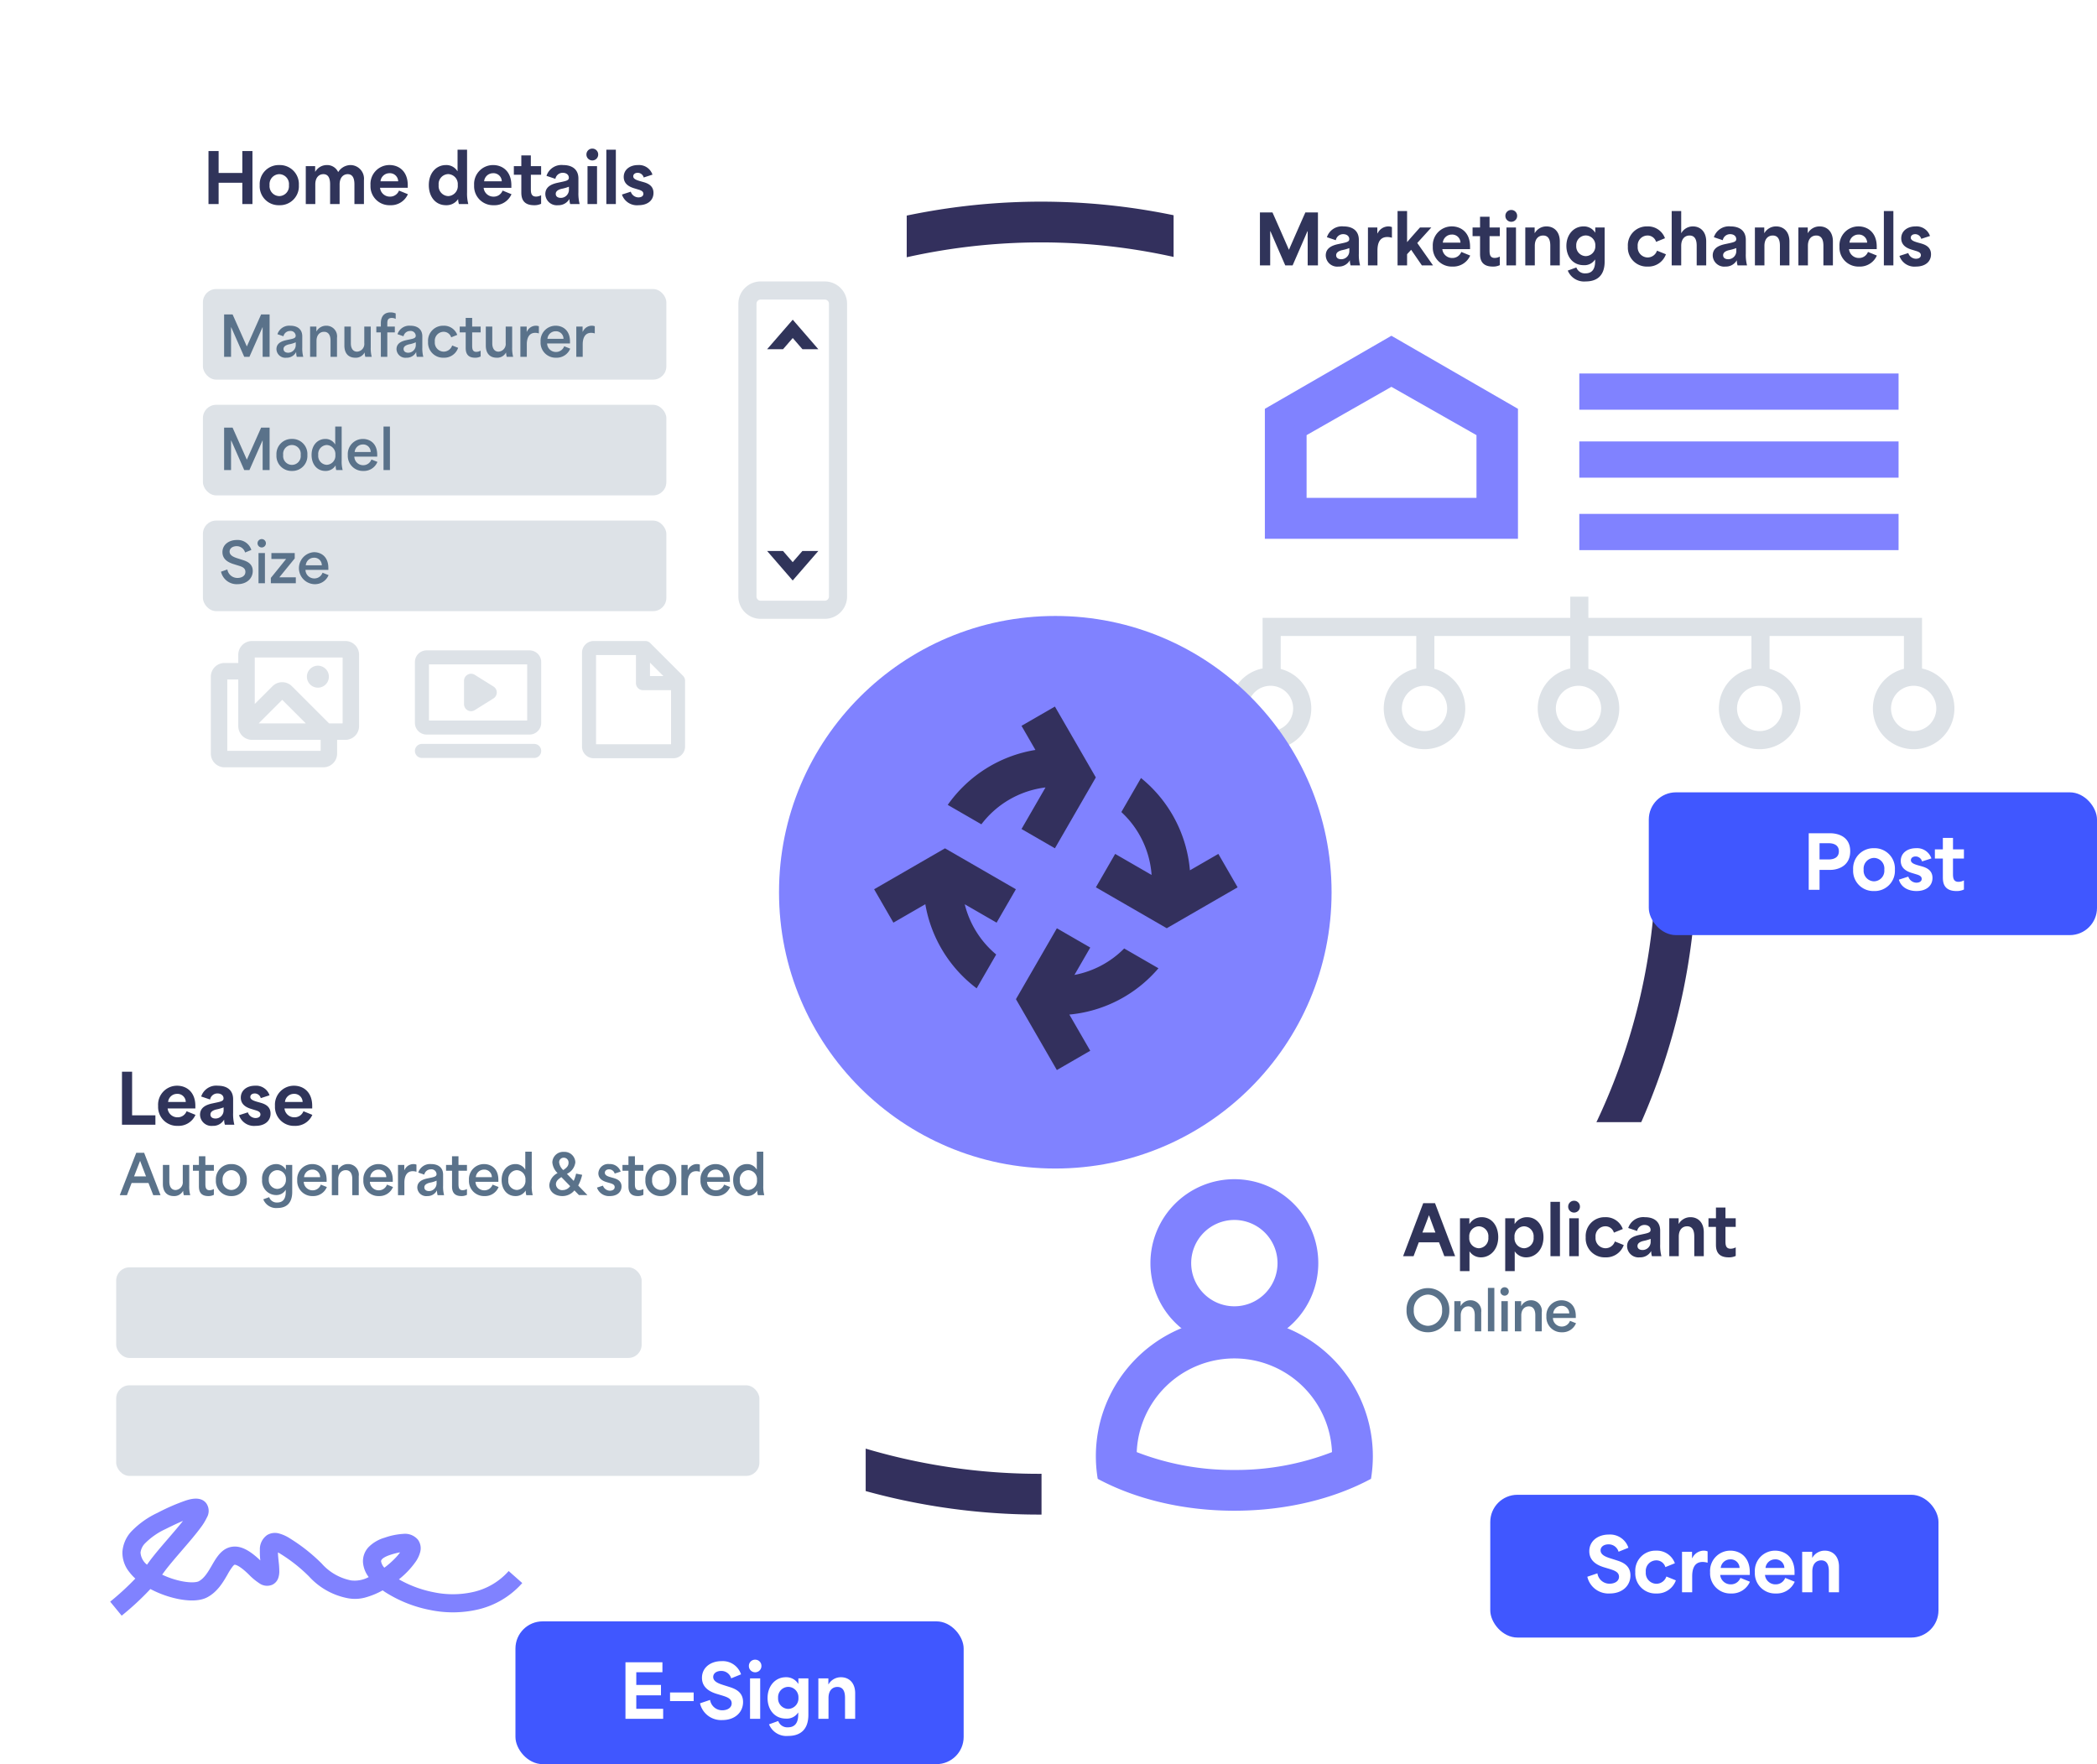 <svg xmlns="http://www.w3.org/2000/svg" xmlns:xlink="http://www.w3.org/1999/xlink" width="463" height="389.504" viewBox="0 0 463 389.504">
  <defs>
    <clipPath id="clip-path">
      <path id="Path_30" data-name="Path 30" d="M0-38H76.711V1.932H0Z" transform="translate(0 38)" fill="none"/>
    </clipPath>
    <clipPath id="clip-path-2">
      <path id="Path_29" data-name="Path 29" d="M0,2.982H77.761V-38H0Z" transform="translate(0 38)" fill="none"/>
    </clipPath>
    <filter id="Path_544" x="250.117" y="14.373" width="203.043" height="187.392" filterUnits="userSpaceOnUse">
      <feOffset dy="3" input="SourceAlpha"/>
      <feGaussianBlur stdDeviation="3" result="blur"/>
      <feFlood flood-opacity="0.161"/>
      <feComposite operator="in" in2="blur"/>
      <feComposite in="SourceGraphic"/>
    </filter>
    <filter id="Path_1298" x="220.961" y="238.762" width="196.762" height="119.033" filterUnits="userSpaceOnUse">
      <feOffset dy="3" input="SourceAlpha"/>
      <feGaussianBlur stdDeviation="3" result="blur-2"/>
      <feFlood flood-opacity="0.161"/>
      <feComposite operator="in" in2="blur-2"/>
      <feComposite in="SourceGraphic"/>
    </filter>
    <filter id="Path_1284" x="21.805" y="0" width="187.394" height="201.466" filterUnits="userSpaceOnUse">
      <feOffset dy="3" input="SourceAlpha"/>
      <feGaussianBlur stdDeviation="3" result="blur-3"/>
      <feFlood flood-opacity="0.161"/>
      <feComposite operator="in" in2="blur-3"/>
      <feComposite in="SourceGraphic"/>
    </filter>
    <filter id="Path_543" x="0" y="205.306" width="200.135" height="180.526" filterUnits="userSpaceOnUse">
      <feOffset dy="3" input="SourceAlpha"/>
      <feGaussianBlur stdDeviation="3" result="blur-4"/>
      <feFlood flood-opacity="0.161"/>
      <feComposite operator="in" in2="blur-4"/>
      <feComposite in="SourceGraphic"/>
    </filter>
  </defs>
  <g id="Group_518" data-name="Group 518" transform="translate(-905.87 -7313.388)">
    <g id="Marketing_leasing_UI" data-name="Marketing &amp; leasing UI">
      <path id="Path_324" data-name="Path 324" d="M233.427,321.352a144.056,144.056,0,0,1-59.814-13.012l3.728-8.192c68.223,31.048,148.99.8,180.041-67.435s.8-148.99-67.435-180.041-148.99-.8-180.041,67.435l-8.192-3.728c33.107-72.748,119.221-105,191.961-71.9s105,119.221,71.9,191.961A145.168,145.168,0,0,1,233.427,321.352Z" transform="translate(901.895 7326.442)" fill="#33305d"/>
      <g id="Group_183" data-name="Group 183" transform="translate(1148.441 7325.157)">
        <g transform="matrix(1, 0, 0, 1, -242.57, -11.77)" filter="url(#Path_544)">
          <path id="Path_544-2" data-name="Path 544" d="M5.631,0h173.78c3.11,0,5.631,2.9,5.631,6.481V162.911c0,3.579-2.521,6.481-5.631,6.481H5.631c-3.11,0-5.631-2.9-5.631-6.481V6.481C0,2.9,2.521,0,5.631,0Z" transform="translate(259.12 20.37)" fill="#fff"/>
        </g>
        <path id="Path_2575" data-name="Path 2575" d="M1.23,0H3.495V-7.53h.06C4.635-5.025,5.73-2.5,6.825,0h1.62c1.095-2.5,2.19-5.025,3.27-7.53h.06V0H14.04V-11.7H11.265Q9.443-7.605,7.65-3.48H7.62Q5.82-7.6,4-11.7H1.23ZM18.57.255A2.761,2.761,0,0,0,21.06-1.1h.03A3.343,3.343,0,0,0,21.255,0H23.34a9.374,9.374,0,0,1-.27-2.61V-5.64c0-1.95-1.305-2.97-3.375-2.97A3.481,3.481,0,0,0,16.02-6.225l1.965.66A1.632,1.632,0,0,1,19.62-6.9c.81,0,1.335.465,1.335,1.08,0,.66-.6.72-2.49,1.125-1.455.315-2.7.945-2.7,2.5A2.526,2.526,0,0,0,18.57.255ZM18.06-2.25c0-.63.615-.945,1.275-1.11a10.18,10.18,0,0,0,1.635-.465v.675a1.786,1.786,0,0,1-1.785,1.785C18.54-1.365,18.06-1.65,18.06-2.25ZM25.08,0h2.1V-3.24c0-1.215.225-3.03,2.175-3.03a3.418,3.418,0,0,1,1.02.165V-8.46a2.073,2.073,0,0,0-.81-.15A2.651,2.651,0,0,0,27.21-7.08h-.06V-8.37H25.08Zm6.54,0h2.1V-2.475c.3-.33.6-.645.9-.975L36.99,0h2.46c-1.155-1.65-2.325-3.3-3.48-4.95l3.1-3.42h-2.5c-.945,1.05-1.875,2.1-2.82,3.2h-.03V-12h-2.1ZM43.74.255a4.072,4.072,0,0,0,3.915-2.43l-1.965-.8a2.086,2.086,0,0,1-1.965,1.335,2.166,2.166,0,0,1-2.22-1.95h6.12v-.57c0-3.075-1.95-4.455-4.035-4.455A4.186,4.186,0,0,0,39.4-4.14,4.182,4.182,0,0,0,43.74.255Zm-2.13-5.28A1.98,1.98,0,0,1,43.575-6.81,1.825,1.825,0,0,1,45.51-5.025ZM52.635.255a3.372,3.372,0,0,0,1.56-.315V-1.95a2.374,2.374,0,0,1-1.125.3c-1.14,0-1.14-.975-1.14-1.77V-6.465h2.265V-8.37H51.93v-2.37h-2.1v2.37H48.18v1.905h1.65v3.8C49.83-1.8,49.83.255,52.635.255ZM55.665,0h2.1V-8.37h-2.1Zm-.24-10.965A1.294,1.294,0,0,0,56.73-9.63a1.291,1.291,0,0,0,1.29-1.335,1.277,1.277,0,0,0-1.29-1.275A1.281,1.281,0,0,0,55.425-10.965ZM59.82,0h2.1V-4.32c0-1.59.855-2.28,1.845-2.28,1.29,0,1.575,1.14,1.575,2.25V0h2.1V-5.28c0-2.28-1.38-3.33-2.925-3.33a2.959,2.959,0,0,0-2.6,1.47h-.03V-8.37H59.82ZM73.17,3.54c2.16,0,4.17-.99,4.17-4.38V-8.37H75.27v1.125h-.03A2.906,2.906,0,0,0,72.66-8.61c-2.13,0-3.765,1.785-3.765,4.3,0,2.28,1.335,4.26,3.84,4.26A2.762,2.762,0,0,0,75.21-1.29h.03V-.9c0,1.8-.75,2.655-2.13,2.655A1.978,1.978,0,0,1,71.1.45l-1.9.69A3.89,3.89,0,0,0,73.17,3.54Zm-2.1-7.89a2.137,2.137,0,0,1,2.1-2.265A2.141,2.141,0,0,1,75.285-4.35a2.166,2.166,0,0,1-2.115,2.3A2.155,2.155,0,0,1,71.07-4.35ZM86.82.255A4.1,4.1,0,0,0,90.87-2.46L88.9-3.255a2.181,2.181,0,0,1-2.07,1.5,2.231,2.231,0,0,1-2.19-2.43,2.192,2.192,0,0,1,2.1-2.415A1.942,1.942,0,0,1,88.695-5.2L90.66-6a3.969,3.969,0,0,0-3.915-2.61A4.164,4.164,0,0,0,82.47-4.17,4.177,4.177,0,0,0,86.82.255ZM92.145,0h2.1V-4.32c0-1.59.855-2.28,1.845-2.28,1.29,0,1.575,1.14,1.575,2.25V0h2.1V-5.28c0-2.28-1.395-3.33-2.925-3.33a2.912,2.912,0,0,0-2.565,1.47h-.03V-12h-2.1ZM104.01.255A2.761,2.761,0,0,0,106.5-1.1h.03a3.342,3.342,0,0,0,.165,1.1h2.085a9.374,9.374,0,0,1-.27-2.61V-5.64c0-1.95-1.305-2.97-3.375-2.97a3.481,3.481,0,0,0-3.675,2.385l1.965.66A1.632,1.632,0,0,1,105.06-6.9c.81,0,1.335.465,1.335,1.08,0,.66-.6.72-2.49,1.125-1.455.315-2.7.945-2.7,2.5A2.526,2.526,0,0,0,104.01.255ZM103.5-2.25c0-.63.615-.945,1.275-1.11a10.18,10.18,0,0,0,1.635-.465v.675a1.786,1.786,0,0,1-1.785,1.785C103.98-1.365,103.5-1.65,103.5-2.25ZM110.52,0h2.1V-4.32c0-1.59.855-2.28,1.845-2.28,1.29,0,1.575,1.14,1.575,2.25V0h2.1V-5.28c0-2.28-1.38-3.33-2.925-3.33a2.959,2.959,0,0,0-2.6,1.47h-.03V-8.37h-2.07Zm9.6,0h2.1V-4.32c0-1.59.855-2.28,1.845-2.28,1.29,0,1.575,1.14,1.575,2.25V0h2.1V-5.28c0-2.28-1.38-3.33-2.925-3.33a2.959,2.959,0,0,0-2.6,1.47h-.03V-8.37h-2.07Zm13.41.255a4.072,4.072,0,0,0,3.915-2.43l-1.965-.8a2.086,2.086,0,0,1-1.965,1.335,2.166,2.166,0,0,1-2.22-1.95h6.12v-.57c0-3.075-1.95-4.455-4.035-4.455a4.186,4.186,0,0,0-4.185,4.47A4.182,4.182,0,0,0,133.53.255Zm-2.13-5.28a1.98,1.98,0,0,1,1.965-1.785A1.825,1.825,0,0,1,135.3-5.025ZM138.99,0h2.1V-12h-2.1Zm7.1.255C148.11.255,149.4-.81,149.4-2.46c0-1.77-1.545-2.2-2.355-2.43l-.645-.18c-.66-.2-1.47-.45-1.47-1.05,0-.465.4-.78.99-.78a1.378,1.378,0,0,1,1.32,1.035l1.935-.63a3.125,3.125,0,0,0-3.2-2.115c-1.8,0-3.15,1.02-3.15,2.625,0,1.545,1.23,2.175,2.265,2.49l.885.27c.555.165,1.185.36,1.185.96s-.6.795-1.1.795a1.812,1.812,0,0,1-1.68-1.26l-1.95.63A3.486,3.486,0,0,0,146.085.255Z" transform="translate(34.38 46.831)" fill="#30345a"/>
        <circle id="Ellipse_64" data-name="Ellipse 64" cx="9" cy="9" r="9" transform="translate(28.948 135.646)" fill="#fff"/>
        <path id="Ellipse_64_-_Outline" data-name="Ellipse 64 - Outline" d="M9,4a5,5,0,1,0,5,5A5.006,5.006,0,0,0,9,4M9,0A9,9,0,1,1,0,9,9,9,0,0,1,9,0Z" transform="translate(28.948 135.646)" fill="#dde2e7"/>
        <circle id="Ellipse_65" data-name="Ellipse 65" cx="9" cy="9" r="9" transform="translate(62.948 135.646)" fill="#fff"/>
        <path id="Ellipse_65_-_Outline" data-name="Ellipse 65 - Outline" d="M9,4a5,5,0,1,0,5,5A5.006,5.006,0,0,0,9,4M9,0A9,9,0,1,1,0,9,9,9,0,0,1,9,0Z" transform="translate(62.948 135.646)" fill="#dde2e7"/>
        <circle id="Ellipse_66" data-name="Ellipse 66" cx="9" cy="9" r="9" transform="translate(96.948 135.646)" fill="#fff"/>
        <path id="Ellipse_66_-_Outline" data-name="Ellipse 66 - Outline" d="M9,4a5,5,0,1,0,5,5A5.006,5.006,0,0,0,9,4M9,0A9,9,0,1,1,0,9,9,9,0,0,1,9,0Z" transform="translate(96.948 135.646)" fill="#dde2e7"/>
        <circle id="Ellipse_67" data-name="Ellipse 67" cx="9" cy="9" r="9" transform="translate(136.948 135.646)" fill="#fff"/>
        <path id="Ellipse_67_-_Outline" data-name="Ellipse 67 - Outline" d="M9,4a5,5,0,1,0,5,5A5.006,5.006,0,0,0,9,4M9,0A9,9,0,1,1,0,9,9,9,0,0,1,9,0Z" transform="translate(136.948 135.646)" fill="#dde2e7"/>
        <circle id="Ellipse_68" data-name="Ellipse 68" cx="9" cy="9" r="9" transform="translate(170.948 135.646)" fill="#fff"/>
        <path id="Ellipse_68_-_Outline" data-name="Ellipse 68 - Outline" d="M9,4a5,5,0,1,0,5,5A5.006,5.006,0,0,0,9,4M9,0A9,9,0,1,1,0,9,9,9,0,0,1,9,0Z" transform="translate(170.948 135.646)" fill="#dde2e7"/>
        <path id="Path_1290" data-name="Path 1290" d="M-628.148,8672.688h-4V8664h-137.6v8.688h-4V8660h145.6Z" transform="translate(809.948 -8535.354)" fill="#dde2e7"/>
        <path id="Path_1291" data-name="Path 1291" d="M64.128,152.373h-4V134.7h4Z" transform="translate(44 -14.728)" fill="#dde2e7"/>
        <path id="Path_1292" data-name="Path 1292" d="M64.128,145.7h-4v-11h4Z" transform="translate(10 -8.05)" fill="#dde2e7"/>
        <path id="Path_1293" data-name="Path 1293" d="M62.128,145.7v-11" transform="translate(84 -8.05)" fill="none" stroke="#dde2e7" stroke-width="4"/>
        <g id="Layer_1" data-name="Layer 1" transform="translate(-73.569 -10.896)">
          <path id="Path_42" data-name="Path 42" d="M26.441,0,0,15.266V41.6H52.886V15.266Zm0,7.817L46.725,19.339V35.557H6.216V19.339Z" transform="translate(111.767 74.992)" fill="#8082ff" stroke="#8082ff" stroke-width="3"/>
        </g>
        <path id="Path_1294" data-name="Path 1294" d="M-629.133,8631.367h-70.49v-8h70.49Z" transform="translate(805.75 -8552.672)" fill="#8082ff"/>
        <path id="Path_1295" data-name="Path 1295" d="M-629.133,8631.367h-70.49v-8h70.49Z" transform="translate(805.75 -8537.672)" fill="#8082ff"/>
        <path id="Path_1296" data-name="Path 1296" d="M-629.133,8631.367h-70.49v-8h70.49Z" transform="translate(805.75 -8521.673)" fill="#8082ff"/>
        <rect id="Rectangle_1604" data-name="Rectangle 1604" width="98.96" height="31.523" rx="6" transform="translate(121.468 163.171)" fill="#4057ff"/>
        <path id="Path_2576" data-name="Path 2576" d="M1.312,0H3.7V-4.4h2.5c.9,0,4.272-.432,4.272-4.112,0-3.616-3.328-3.968-4.336-3.968H1.312ZM3.7-6.7v-3.584H5.728c.88,0,2.24.272,2.24,1.776C7.968-6.96,6.592-6.7,5.7-6.7ZM15.728.272a4.457,4.457,0,0,0,4.608-4.72,4.479,4.479,0,0,0-4.608-4.736A4.479,4.479,0,0,0,11.12-4.448,4.457,4.457,0,0,0,15.728.272ZM13.44-4.448A2.352,2.352,0,0,1,15.728-7.04,2.332,2.332,0,0,1,18-4.448a2.335,2.335,0,0,1-2.272,2.576A2.347,2.347,0,0,1,13.44-4.448ZM25.1.272c2.16,0,3.536-1.136,3.536-2.9,0-1.888-1.648-2.352-2.512-2.592l-.688-.192c-.7-.208-1.568-.48-1.568-1.12,0-.5.432-.832,1.056-.832a1.469,1.469,0,0,1,1.408,1.1L28.4-6.928a3.333,3.333,0,0,0-3.408-2.256c-1.92,0-3.36,1.088-3.36,2.8,0,1.648,1.312,2.32,2.416,2.656l.944.288c.592.176,1.264.384,1.264,1.024s-.64.848-1.168.848A1.933,1.933,0,0,1,23.3-2.912l-2.08.672C21.632-.736,23.072.272,25.1.272Zm8.816,0a3.6,3.6,0,0,0,1.664-.336V-2.08a2.532,2.532,0,0,1-1.2.32c-1.216,0-1.216-1.04-1.216-1.888V-6.9h2.416V-8.928H33.168v-2.528h-2.24v2.528h-1.76V-6.9h1.76v4.048C30.928-1.92,30.928.272,33.92.272Z" transform="translate(155.468 184.691)" fill="#fff"/>
      </g>
      <g id="Group_403" data-name="Group 403" transform="translate(182.83 -484.833)">
        <g transform="matrix(1, 0, 0, 1, 723.04, 7798.22)" filter="url(#Path_1298)">
          <path id="Path_1298-2" data-name="Path 1298" d="M6.7,0H172.065c3.7,0,6.7,2.686,6.7,6V95.033c0,3.314-3,6-6.7,6H6.7c-3.7,0-6.7-2.686-6.7-6V6C0,2.686,3,0,6.7,0Z" transform="translate(229.96 244.76)" fill="#fff"/>
        </g>
        <g id="Group_402" data-name="Group 402" transform="translate(-13 13.577)">
          <path id="Ellipse_61" data-name="Ellipse 61" d="M18.531,9a9.531,9.531,0,1,0,9.531,9.531A9.542,9.542,0,0,0,18.531,9m0-9A18.531,18.531,0,1,1,0,18.531,18.531,18.531,0,0,1,18.531,0Z" transform="translate(990.045 8045)" fill="#8082ff"/>
          <path id="Intersection_2" data-name="Intersection 2" d="M30.577,33.621a58.5,58.5,0,0,0,21.557-3.942,21.576,21.576,0,0,0-43.115,0,58.508,58.508,0,0,0,21.558,3.942m0,9c-11.469,0-21.985-2.645-30.169-7.042a30.578,30.578,0,1,1,60.745-5,30.815,30.815,0,0,1-.407,5C52.561,39.977,42.045,42.621,30.577,42.621Z" transform="translate(978 8075.577)" fill="#8082ff"/>
        </g>
        <rect id="Rectangle_575" data-name="Rectangle 575" width="98.96" height="31.523" rx="6" transform="translate(1052.079 8128.255)" fill="#4057ff"/>
        <path id="Path_2579" data-name="Path 2579" d="M5.392.272c2.8,0,4.576-1.728,4.576-3.984,0-2.368-1.984-2.992-3.12-3.36L5.536-7.488c-.992-.32-2.16-.752-2.16-1.76,0-.768.7-1.328,1.76-1.328A2.261,2.261,0,0,1,7.344-8.944l2.176-.88a4.258,4.258,0,0,0-4.336-2.912c-2.4,0-4.3,1.424-4.3,3.68,0,2.368,2.1,3.2,3.328,3.568l1.12.336c1.056.336,2.112.672,2.112,1.728,0,1.008-.976,1.536-2.08,1.536A2.693,2.693,0,0,1,2.672-4.176L.448-3.424A4.783,4.783,0,0,0,5.392.272Zm10.288,0A4.371,4.371,0,0,0,20-2.624l-2.1-.848a2.327,2.327,0,0,1-2.208,1.6A2.379,2.379,0,0,1,13.36-4.464,2.338,2.338,0,0,1,15.6-7.04a2.072,2.072,0,0,1,2.08,1.488l2.1-.848A4.234,4.234,0,0,0,15.6-9.184a4.441,4.441,0,0,0-4.56,4.736A4.455,4.455,0,0,0,15.68.272ZM21.36,0H23.6V-3.456c0-1.3.24-3.232,2.32-3.232a3.646,3.646,0,0,1,1.088.176V-9.024a2.212,2.212,0,0,0-.864-.16,2.827,2.827,0,0,0-2.512,1.632h-.064V-8.928H21.36ZM32.176.272A4.343,4.343,0,0,0,36.352-2.32l-2.1-.848a2.225,2.225,0,0,1-2.1,1.424,2.31,2.31,0,0,1-2.368-2.08H36.32v-.608c0-3.28-2.08-4.752-4.3-4.752a4.465,4.465,0,0,0-4.464,4.768A4.461,4.461,0,0,0,32.176.272ZM29.9-5.36a2.112,2.112,0,0,1,2.1-1.9,1.946,1.946,0,0,1,2.064,1.9ZM42.064.272A4.343,4.343,0,0,0,46.24-2.32l-2.1-.848a2.225,2.225,0,0,1-2.1,1.424,2.31,2.31,0,0,1-2.368-2.08h6.528v-.608c0-3.28-2.08-4.752-4.3-4.752A4.465,4.465,0,0,0,37.44-4.416,4.461,4.461,0,0,0,42.064.272ZM39.792-5.36a2.112,2.112,0,0,1,2.1-1.9,1.946,1.946,0,0,1,2.064,1.9ZM47.888,0h2.24V-4.608c0-1.7.912-2.432,1.968-2.432,1.376,0,1.68,1.216,1.68,2.4V0h2.24V-5.632c0-2.432-1.472-3.552-3.12-3.552a3.156,3.156,0,0,0-2.768,1.568H50.1V-8.928H47.888Z" transform="translate(1073.059 8149.775)" fill="#fff"/>
        <path id="Path_2577" data-name="Path 2577" d="M.03,0H2.34c.39-1.02.765-2.04,1.155-3.06h4.47L9.135,0H11.52L7.08-11.7H4.47ZM4.29-5.22c.525-1.35,1.05-2.73,1.44-3.8h.03c.6,1.635,1.05,2.85,1.41,3.8Zm8.3,8.52h2.1V-1.08A2.977,2.977,0,0,0,17.235.255c1.98,0,3.8-1.665,3.8-4.47,0-2.415-1.365-4.395-3.645-4.395a3.145,3.145,0,0,0-2.7,1.485h-.03V-8.37h-2.07ZM14.64-4.17A2.21,2.21,0,0,1,16.755-6.6a2.2,2.2,0,0,1,2.1,2.43,2.193,2.193,0,0,1-2.1,2.415A2.2,2.2,0,0,1,14.64-4.17ZM22.575,3.3h2.1V-1.08A2.977,2.977,0,0,0,27.225.255c1.98,0,3.8-1.665,3.8-4.47,0-2.415-1.365-4.395-3.645-4.395a3.145,3.145,0,0,0-2.7,1.485h-.03V-8.37h-2.07ZM24.63-4.17A2.21,2.21,0,0,1,26.745-6.6a2.2,2.2,0,0,1,2.1,2.43,2.193,2.193,0,0,1-2.1,2.415A2.2,2.2,0,0,1,24.63-4.17ZM32.565,0h2.1V-12h-2.1ZM36.72,0h2.1V-8.37h-2.1Zm-.24-10.965A1.294,1.294,0,0,0,37.785-9.63a1.291,1.291,0,0,0,1.29-1.335,1.277,1.277,0,0,0-1.29-1.275A1.281,1.281,0,0,0,36.48-10.965ZM44.7.255A4.1,4.1,0,0,0,48.75-2.46l-1.965-.795a2.181,2.181,0,0,1-2.07,1.5,2.231,2.231,0,0,1-2.19-2.43,2.192,2.192,0,0,1,2.1-2.415A1.942,1.942,0,0,1,46.575-5.2L48.54-6a3.969,3.969,0,0,0-3.915-2.61A4.164,4.164,0,0,0,40.35-4.17,4.177,4.177,0,0,0,44.7.255Zm7.59,0A2.761,2.761,0,0,0,54.78-1.1h.03A3.343,3.343,0,0,0,54.975,0H57.06a9.374,9.374,0,0,1-.27-2.61V-5.64c0-1.95-1.305-2.97-3.375-2.97A3.481,3.481,0,0,0,49.74-6.225l1.965.66A1.632,1.632,0,0,1,53.34-6.9c.81,0,1.335.465,1.335,1.08,0,.66-.6.72-2.49,1.125-1.455.315-2.7.945-2.7,2.5A2.526,2.526,0,0,0,52.29.255ZM51.78-2.25c0-.63.615-.945,1.275-1.11a10.18,10.18,0,0,0,1.635-.465v.675a1.786,1.786,0,0,1-1.785,1.785C52.26-1.365,51.78-1.65,51.78-2.25ZM58.8,0h2.1V-4.32c0-1.59.855-2.28,1.845-2.28,1.29,0,1.575,1.14,1.575,2.25V0h2.1V-5.28c0-2.28-1.38-3.33-2.925-3.33a2.959,2.959,0,0,0-2.6,1.47h-.03V-8.37H58.8ZM71.91.255A3.372,3.372,0,0,0,73.47-.06V-1.95a2.374,2.374,0,0,1-1.125.3c-1.14,0-1.14-.975-1.14-1.77V-6.465H73.47V-8.37H71.205v-2.37h-2.1v2.37h-1.65v1.905h1.65v3.8C69.105-1.8,69.105.255,71.91.255Z" transform="translate(1032.802 8075.577)" fill="#30345a"/>
        <path id="Path_2578" data-name="Path 2578" d="M5.232.2A4.711,4.711,0,0,0,9.96-4.668,4.719,4.719,0,0,0,5.244-9.552,4.714,4.714,0,0,0,.516-4.668,4.694,4.694,0,0,0,5.232.2ZM2.112-4.668A3.25,3.25,0,0,1,5.256-8.124,3.237,3.237,0,0,1,8.364-4.668,3.226,3.226,0,0,1,5.256-1.224,3.232,3.232,0,0,1,2.112-4.668ZM11.064,0H12.48V-3.528c0-1.248.708-1.992,1.668-1.992,1.02,0,1.428.84,1.428,1.944V0H17V-4.2A2.344,2.344,0,0,0,14.64-6.864,2.408,2.408,0,0,0,12.48-5.6h-.024V-6.672H11.064ZM18.48,0H19.9V-9.6H18.48Zm2.976,0h1.416V-6.672H21.456ZM21.24-8.832a.925.925,0,0,0,.936.948.92.92,0,0,0,.912-.948.912.912,0,0,0-.912-.912A.917.917,0,0,0,21.24-8.832ZM24.432,0h1.416V-3.528c0-1.248.708-1.992,1.668-1.992,1.02,0,1.428.84,1.428,1.944V0h1.428V-4.2a2.344,2.344,0,0,0-2.364-2.664,2.408,2.408,0,0,0-2.16,1.26h-.024V-6.672H24.432Zm10.38.2a3.224,3.224,0,0,0,3.12-2L36.6-2.328a1.9,1.9,0,0,1-1.788,1.26,1.934,1.934,0,0,1-1.98-1.884h5.052v-.42c0-2.52-1.62-3.492-3.168-3.492a3.324,3.324,0,0,0-3.324,3.552A3.321,3.321,0,0,0,34.812.2ZM32.9-3.972A1.812,1.812,0,0,1,34.7-5.64a1.652,1.652,0,0,1,1.74,1.668Z" transform="translate(1033.079 8092.176)" fill="#5a728a"/>
      </g>
      <g id="Group_404" data-name="Group 404" transform="translate(-16.326 -723.595)">
        <g transform="matrix(1, 0, 0, 1, 922.2, 8036.98)" filter="url(#Path_1284)">
          <path id="Path_1284-2" data-name="Path 1284" d="M6.346,0h156.7c3.5,0,6.346,2.442,6.346,5.455V178.011c0,3.013-2.841,5.455-6.346,5.455H6.346c-3.5,0-6.346-2.442-6.346-5.455V5.455C0,2.442,2.841,0,6.346,0Z" transform="translate(30.8 6)" fill="#fff"/>
        </g>
        <path id="Path_2574" data-name="Path 2574" d="M1.23,0H3.465V-4.71H8.7V0h2.235V-11.7H8.7v4.83H3.465V-11.7H1.23ZM16.86.255A4.178,4.178,0,0,0,21.18-4.17a4.2,4.2,0,0,0-4.32-4.44,4.2,4.2,0,0,0-4.32,4.44A4.178,4.178,0,0,0,16.86.255ZM14.715-4.17A2.205,2.205,0,0,1,16.86-6.6a2.186,2.186,0,0,1,2.13,2.43,2.189,2.189,0,0,1-2.13,2.415A2.2,2.2,0,0,1,14.715-4.17ZM22.71,0h2.1V-4.32c0-1.59.855-2.28,1.785-2.28,1.2,0,1.485,1.095,1.485,2.235V0h2.1V-4.32c0-1.59.87-2.28,1.785-2.28,1.2,0,1.485,1.11,1.485,2.25V0h2.1V-5.28A3.011,3.011,0,0,0,32.6-8.61,3.26,3.26,0,0,0,29.88-7.08h-.03a2.672,2.672,0,0,0-2.49-1.53,2.952,2.952,0,0,0-2.55,1.47h-.03V-8.37H22.71ZM41.34.255a4.072,4.072,0,0,0,3.915-2.43l-1.965-.8a2.086,2.086,0,0,1-1.965,1.335,2.166,2.166,0,0,1-2.22-1.95h6.12v-.57c0-3.075-1.95-4.455-4.035-4.455A4.186,4.186,0,0,0,37-4.14,4.182,4.182,0,0,0,41.34.255Zm-2.13-5.28A1.98,1.98,0,0,1,41.175-6.81,1.825,1.825,0,0,1,43.11-5.025ZM53.67.255a3.082,3.082,0,0,0,2.655-1.32h.03A3.608,3.608,0,0,0,56.52,0h2.07a9.3,9.3,0,0,1-.27-2.61V-12h-2.1v4.74h-.03a2.867,2.867,0,0,0-2.535-1.35c-2.07,0-3.78,1.665-3.78,4.425C49.875-1.62,51.345.255,53.67.255Zm-1.62-4.44a2.19,2.19,0,0,1,2.1-2.43A2.2,2.2,0,0,1,56.265-4.2,2.214,2.214,0,0,1,54.15-1.755,2.206,2.206,0,0,1,52.05-4.185ZM64.215.255a4.072,4.072,0,0,0,3.915-2.43l-1.965-.8A2.086,2.086,0,0,1,64.2-1.635a2.166,2.166,0,0,1-2.22-1.95H68.1v-.57c0-3.075-1.95-4.455-4.035-4.455A4.186,4.186,0,0,0,59.88-4.14,4.182,4.182,0,0,0,64.215.255Zm-2.13-5.28A1.98,1.98,0,0,1,64.05-6.81a1.825,1.825,0,0,1,1.935,1.785ZM73.11.255A3.372,3.372,0,0,0,74.67-.06V-1.95a2.374,2.374,0,0,1-1.125.3c-1.14,0-1.14-.975-1.14-1.77V-6.465H74.67V-8.37H72.4v-2.37h-2.1v2.37h-1.65v1.905h1.65v3.8C70.305-1.8,70.305.255,73.11.255Zm5.3,0A2.761,2.761,0,0,0,80.9-1.1h.03A3.342,3.342,0,0,0,81.09,0h2.085a9.374,9.374,0,0,1-.27-2.61V-5.64c0-1.95-1.305-2.97-3.375-2.97a3.481,3.481,0,0,0-3.675,2.385l1.965.66A1.632,1.632,0,0,1,79.455-6.9c.81,0,1.335.465,1.335,1.08,0,.66-.6.72-2.49,1.125-1.455.315-2.7.945-2.7,2.5A2.526,2.526,0,0,0,78.405.255ZM77.9-2.25c0-.63.615-.945,1.275-1.11a10.18,10.18,0,0,0,1.635-.465v.675A1.786,1.786,0,0,1,79.02-1.365C78.375-1.365,77.9-1.65,77.9-2.25ZM84.915,0h2.1V-8.37h-2.1Zm-.24-10.965A1.294,1.294,0,0,0,85.98-9.63a1.291,1.291,0,0,0,1.29-1.335,1.277,1.277,0,0,0-1.29-1.275A1.281,1.281,0,0,0,84.675-10.965ZM89.07,0h2.1V-12h-2.1Zm7.095.255C98.19.255,99.48-.81,99.48-2.46c0-1.77-1.545-2.2-2.355-2.43l-.645-.18c-.66-.2-1.47-.45-1.47-1.05,0-.465.4-.78.99-.78a1.378,1.378,0,0,1,1.32,1.035l1.935-.63A3.125,3.125,0,0,0,96.06-8.61c-1.8,0-3.15,1.02-3.15,2.625,0,1.545,1.23,2.175,2.265,2.49l.885.27c.555.165,1.185.36,1.185.96s-.6.795-1.1.795a1.812,1.812,0,0,1-1.68-1.26l-1.95.63A3.486,3.486,0,0,0,96.165.255Z" transform="translate(967 8082.036)" fill="#30345a"/>
        <rect id="Rectangle_1599" data-name="Rectangle 1599" width="102.32" height="20" rx="2.92" transform="translate(967 8100.801)" fill="#dde2e7"/>
        <rect id="Rectangle_1600" data-name="Rectangle 1600" width="102.32" height="20" rx="2.92" transform="translate(967 8126.36)" fill="#dde2e7"/>
        <rect id="Rectangle_1601" data-name="Rectangle 1601" width="102.32" height="20" rx="2.92" transform="translate(967 8151.919)" fill="#dde2e7"/>
        <path id="Rectangle_1603" data-name="Rectangle 1603" d="M2.92-2H67.572a4.926,4.926,0,0,1,4.92,4.92V17.08A4.926,4.926,0,0,1,67.572,22H2.92A4.926,4.926,0,0,1-2,17.08V2.92A4.926,4.926,0,0,1,2.92-2ZM67.572,18a.921.921,0,0,0,.92-.92V2.92a.921.921,0,0,0-.92-.92H2.92A.921.921,0,0,0,2,2.92V17.08a.921.921,0,0,0,.92.92Z" transform="translate(1107.223 8101.123) rotate(90)" fill="#dde2e7"/>
        <path id="Path_1285" data-name="Path 1285" d="M161.125,111.456l-2.138-2.466H155.48l5.645,6.516,5.656-6.516h-3.518Z" transform="translate(936.092 8049.646)" fill="#30345a"/>
        <path id="Path_1286" data-name="Path 1286" d="M5.645,2.466,3.507,0H0L5.645,6.516,11.3,0H7.783Z" transform="translate(1102.873 8114.082) rotate(180)" fill="#30345a"/>
        <path id="images-bold" d="M41.216,43.88A2.425,2.425,0,1,1,43.641,46.3,2.425,2.425,0,0,1,41.216,43.88Zm11.517-4.849v15.76A3.031,3.031,0,0,1,49.7,57.822H47.884v3.031a3.031,3.031,0,0,1-3.031,3.031H23.031A3.031,3.031,0,0,1,20,60.853V43.88a3.031,3.031,0,0,1,3.031-3.031h3.031V39.031A3.031,3.031,0,0,1,29.093,36H49.7A3.031,3.031,0,0,1,52.733,39.031ZM44.247,57.822H29.093a3.031,3.031,0,0,1-3.031-3.031v-10.3H23.637v15.76h20.61Zm-3.282-3.637-5.2-5.2-5.2,5.2ZM49.1,39.637H29.7V49.9l3.919-3.919a3.031,3.031,0,0,1,4.286,0l8.2,8.2H49.1Z" transform="translate(948.744 8142.513)" fill="#dde2e7"/>
        <path id="file-bold" d="M58.3,27.684,51.07,20.454a1.549,1.549,0,0,0-1.1-.454H38.582A2.582,2.582,0,0,0,36,22.582V43.3a2.582,2.582,0,0,0,2.582,2.582H56.171A2.582,2.582,0,0,0,58.753,43.3V28.778a1.549,1.549,0,0,0-.453-1.095Zm-7.292-2.907,2.969,2.969H51.007ZM39.1,42.786V23.1h8.811v6.2a1.549,1.549,0,0,0,1.549,1.549h6.2V42.786Z" transform="translate(1014.699 8158.513)" fill="#dde2e7"/>
        <path id="video-bold" d="M45.3,36H22.582A2.582,2.582,0,0,0,20,38.582V52.007a2.582,2.582,0,0,0,2.582,2.582H45.3a2.582,2.582,0,0,0,2.582-2.582V38.582A2.582,2.582,0,0,0,45.3,36Zm-.516,15.491H23.1V39.1H44.785Zm3.1,6.713a1.549,1.549,0,0,1-1.549,1.549H21.549a1.549,1.549,0,0,1,0-3.1H46.334A1.549,1.549,0,0,1,47.883,58.2ZM30.844,47.876V42.713a1.549,1.549,0,0,1,2.37-1.314l4.131,2.582a1.549,1.549,0,0,1,0,2.628l-4.131,2.582a1.549,1.549,0,0,1-2.37-1.314Z" transform="translate(993.807 8144.579)" fill="#dde2e7"/>
        <path id="Path_2573" data-name="Path 2573" d="M1.068,0H2.6V-6.516H2.64Q4.08-3.258,5.508,0H6.66L9.54-6.516h.036V0h1.536V-9.36H9.24Q7.674-5.832,6.1-2.316H6.072L2.94-9.36H1.068ZM14.832.2a2.3,2.3,0,0,0,2.124-1.236h.024A3.578,3.578,0,0,0,17.112,0H18.54a7.438,7.438,0,0,1-.216-2.088V-4.536c0-1.572-1.116-2.328-2.628-2.328A2.736,2.736,0,0,0,12.84-4.992l1.332.456A1.465,1.465,0,0,1,15.624-5.7a1.112,1.112,0,0,1,1.248,1.032c0,.624-.6.672-2.016.972-1.2.252-2.232.756-2.232,2.016A1.965,1.965,0,0,0,14.832.2Zm-.648-1.932c0-.648.72-.912,1.32-1.044a5.854,5.854,0,0,0,1.38-.432v.648A1.7,1.7,0,0,1,15.216-.9C14.6-.9,14.184-1.2,14.184-1.728ZM20.052,0h1.416V-3.528c0-1.248.708-1.992,1.668-1.992,1.02,0,1.428.84,1.428,1.944V0h1.428V-4.2a2.344,2.344,0,0,0-2.364-2.664,2.408,2.408,0,0,0-2.16,1.26h-.024V-6.672H20.052Zm9.972.2a2.187,2.187,0,0,0,2.052-1.14H32.1A4.14,4.14,0,0,0,32.244,0H33.66a7.378,7.378,0,0,1-.216-2.088V-6.672H32.016v3.636a1.7,1.7,0,0,1-1.584,1.9c-.828,0-1.38-.624-1.38-1.848V-6.672H27.624v4.188C27.624-.624,28.644.2,30.024.2ZM35.676,0H37.1V-5.388H38.76V-6.672H37.1V-7.26c0-.624,0-1.32,1-1.32a1.818,1.818,0,0,1,.852.216V-9.576a2.842,2.842,0,0,0-1.14-.228c-1.308,0-2.136.78-2.136,2.4v.732h-1v1.284h1ZM41.34.2a2.3,2.3,0,0,0,2.124-1.236h.024A3.578,3.578,0,0,0,43.62,0h1.428a7.438,7.438,0,0,1-.216-2.088V-4.536c0-1.572-1.116-2.328-2.628-2.328a2.736,2.736,0,0,0-2.856,1.872l1.332.456A1.465,1.465,0,0,1,42.132-5.7,1.112,1.112,0,0,1,43.38-4.668c0,.624-.6.672-2.016.972-1.2.252-2.232.756-2.232,2.016A1.965,1.965,0,0,0,41.34.2Zm-.648-1.932c0-.648.72-.912,1.32-1.044a5.854,5.854,0,0,0,1.38-.432v.648A1.7,1.7,0,0,1,41.724-.9C41.112-.9,40.692-1.2,40.692-1.728ZM49.536.2a3.234,3.234,0,0,0,3.2-2.184L51.42-2.5A1.984,1.984,0,0,1,49.548-1.14a2,2,0,0,1-1.956-2.2,1.972,1.972,0,0,1,1.9-2.184A1.732,1.732,0,0,1,51.2-4.3l1.344-.54A3.112,3.112,0,0,0,49.5-6.864a3.309,3.309,0,0,0-3.4,3.54A3.314,3.314,0,0,0,49.536.2Zm6.936,0a2.571,2.571,0,0,0,1.236-.276V-1.356a2.068,2.068,0,0,1-.96.264c-.912,0-.912-.828-.912-1.488V-5.388h1.872V-6.672H55.836v-1.92H54.408v1.92h-1.32v1.284h1.32v3.3C54.408-1.38,54.408.2,56.472.2Zm4.776,0A2.187,2.187,0,0,0,63.3-.936h.024A4.14,4.14,0,0,0,63.468,0h1.416a7.378,7.378,0,0,1-.216-2.088V-6.672H63.24v3.636a1.7,1.7,0,0,1-1.584,1.9c-.828,0-1.38-.624-1.38-1.848V-6.672H58.848v4.188C58.848-.624,59.868.2,61.248.2ZM66.48,0H67.9V-2.772c0-1.092.336-2.52,1.848-2.52a2.57,2.57,0,0,1,.816.132V-6.744a1.734,1.734,0,0,0-.672-.12,2.175,2.175,0,0,0-1.968,1.32h-.048V-6.672H66.48Zm7.884.2a3.224,3.224,0,0,0,3.12-2l-1.332-.528a1.9,1.9,0,0,1-1.788,1.26,1.934,1.934,0,0,1-1.98-1.884h5.052v-.42c0-2.52-1.62-3.492-3.168-3.492a3.324,3.324,0,0,0-3.324,3.552A3.321,3.321,0,0,0,74.364.2ZM72.456-3.972a1.812,1.812,0,0,1,1.8-1.668A1.652,1.652,0,0,1,76-3.972ZM78.828,0h1.416V-2.772c0-1.092.336-2.52,1.848-2.52a2.57,2.57,0,0,1,.816.132V-6.744a1.734,1.734,0,0,0-.672-.12,2.175,2.175,0,0,0-1.968,1.32H80.22V-6.672H78.828ZM1.068,25H2.6V18.484H2.64Q4.08,21.742,5.508,25H6.66l2.88-6.516h.036V25h1.536V15.64H9.24Q7.674,19.168,6.1,22.684H6.072L2.94,15.64H1.068Zm14.976.2a3.315,3.315,0,0,0,3.408-3.528,3.325,3.325,0,0,0-3.408-3.54,3.334,3.334,0,0,0-3.42,3.54A3.324,3.324,0,0,0,16.044,25.2Zm-1.932-3.528a1.948,1.948,0,1,1,3.864,0,1.947,1.947,0,1,1-3.864,0ZM23.424,25.2A2.553,2.553,0,0,0,25.668,24h.024a3.557,3.557,0,0,0,.132,1H27.24a7.378,7.378,0,0,1-.216-2.088V15.4H25.6v3.936h-.024a2.429,2.429,0,0,0-2.16-1.2c-1.68,0-3.036,1.344-3.036,3.528C20.376,23.716,21.576,25.2,23.424,25.2Zm-1.572-3.54a1.97,1.97,0,0,1,1.872-2.184,1.993,1.993,0,0,1,1.908,2.172,2,2,0,0,1-1.908,2.2A1.97,1.97,0,0,1,21.852,21.664ZM31.8,25.2a3.224,3.224,0,0,0,3.12-2l-1.332-.528a1.9,1.9,0,0,1-1.788,1.26,1.934,1.934,0,0,1-1.98-1.884h5.052v-.42c0-2.52-1.62-3.492-3.168-3.492a3.324,3.324,0,0,0-3.324,3.552A3.321,3.321,0,0,0,31.8,25.2Zm-1.908-4.176a1.812,1.812,0,0,1,1.8-1.668,1.652,1.652,0,0,1,1.74,1.668ZM36.264,25H37.68V15.4H36.264ZM4.032,50.2c1.98,0,3.36-1.224,3.36-2.916,0-1.752-1.512-2.2-2.412-2.484l-.972-.312c-.7-.228-1.728-.588-1.728-1.476,0-.708.648-1.2,1.548-1.2A1.906,1.906,0,0,1,5.7,43.208l1.38-.564a3.16,3.16,0,0,0-3.2-2.2c-1.716,0-3.18,1-3.18,2.688C.7,44.9,2.3,45.5,3.228,45.788l.84.264c.84.252,1.7.5,1.7,1.428s-.864,1.344-1.752,1.344a2.238,2.238,0,0,1-2.232-1.872l-1.4.492A3.546,3.546,0,0,0,4.032,50.2ZM8.664,50H10.08V43.328H8.664Zm-.216-8.832a.924.924,0,1,0,1.848,0,.924.924,0,0,0-1.848,0Zm2.94,7.644V50H16.9V48.692H13.26q1.692-2.088,3.4-4.176V43.328H11.508v1.308H14.76C13.644,46.028,12.516,47.432,11.388,48.812ZM21.012,50.2a3.224,3.224,0,0,0,3.12-2L22.8,47.672a1.9,1.9,0,0,1-1.788,1.26,1.934,1.934,0,0,1-1.98-1.884h5.052v-.42c0-2.52-1.62-3.492-3.168-3.492a3.538,3.538,0,0,0,.1,7.068ZM19.1,46.028a1.812,1.812,0,0,1,1.8-1.668,1.652,1.652,0,0,1,1.74,1.668Z" transform="translate(970.61 8115.763)" fill="#5a728a"/>
      </g>
      <g id="Group_405" data-name="Group 405" transform="translate(93.241 -657.841)">
        <g transform="matrix(1, 0, 0, 1, 812.63, 7971.23)" filter="url(#Path_543)">
          <path id="Path_543-2" data-name="Path 543" d="M5.543,0H176.592a5.678,5.678,0,0,1,5.543,5.8v150.92a5.678,5.678,0,0,1-5.543,5.8H5.543A5.678,5.678,0,0,1,0,156.723V5.8A5.678,5.678,0,0,1,5.543,0Z" transform="translate(9 211.31)" fill="#fff"/>
        </g>
        <path id="Path_2571" data-name="Path 2571" d="M.06,0H1.644c.348-.9.684-1.788,1.032-2.688H6.4C6.744-1.788,7.1-.9,7.452,0H9.06L5.436-9.36H3.7ZM3.216-4.14l1.32-3.408H4.56c.468,1.272.912,2.412,1.3,3.408ZM11.976.2a2.187,2.187,0,0,0,2.052-1.14h.024A4.14,4.14,0,0,0,14.2,0h1.416A7.378,7.378,0,0,1,15.4-2.088V-6.672H13.968v3.636a1.7,1.7,0,0,1-1.584,1.9c-.828,0-1.38-.624-1.38-1.848V-6.672H9.576v4.188C9.576-.624,10.6.2,11.976.2ZM19.6.2a2.571,2.571,0,0,0,1.236-.276V-1.356a2.068,2.068,0,0,1-.96.264c-.912,0-.912-.828-.912-1.488V-5.388h1.872V-6.672H18.96v-1.92H17.532v1.92h-1.32v1.284h1.32v3.3C17.532-1.38,17.532.2,19.6.2Zm5.1,0A3.315,3.315,0,0,0,28.1-3.324,3.325,3.325,0,0,0,24.7-6.864a3.334,3.334,0,0,0-3.42,3.54A3.324,3.324,0,0,0,24.7.2ZM22.764-3.324A1.99,1.99,0,0,1,24.7-5.52a1.99,1.99,0,0,1,1.932,2.2A1.986,1.986,0,0,1,24.7-1.14,1.986,1.986,0,0,1,22.764-3.324Zm12.12,6.156c1.728,0,3.252-.84,3.252-3.552V-6.672h-1.4V-5.64h-.024a2.432,2.432,0,0,0-2.2-1.224,3.142,3.142,0,0,0-3.024,3.42A3.123,3.123,0,0,0,34.56-.024a2.355,2.355,0,0,0,2.124-1.152h.024V-.72c0,1.68-.744,2.34-1.872,2.34A1.748,1.748,0,0,1,33.048.444l-1.3.468A3.037,3.037,0,0,0,34.884,2.832Zm-1.92-6.3A1.92,1.92,0,0,1,34.836-5.52a1.941,1.941,0,0,1,1.908,2.052A1.973,1.973,0,0,1,34.836-1.38,1.945,1.945,0,0,1,32.964-3.468ZM42.66.2a3.224,3.224,0,0,0,3.12-2l-1.332-.528a1.9,1.9,0,0,1-1.788,1.26,1.934,1.934,0,0,1-1.98-1.884h5.052v-.42c0-2.52-1.62-3.492-3.168-3.492A3.324,3.324,0,0,0,39.24-3.312,3.321,3.321,0,0,0,42.66.2ZM40.752-3.972a1.812,1.812,0,0,1,1.8-1.668,1.652,1.652,0,0,1,1.74,1.668ZM46.884,0H48.3V-3.528c0-1.248.708-1.992,1.668-1.992,1.02,0,1.428.84,1.428,1.944V0h1.428V-4.2A2.344,2.344,0,0,0,50.46-6.864,2.408,2.408,0,0,0,48.3-5.6h-.024V-6.672H46.884Zm10.38.2a3.224,3.224,0,0,0,3.12-2l-1.332-.528a1.9,1.9,0,0,1-1.788,1.26,1.934,1.934,0,0,1-1.98-1.884h5.052v-.42c0-2.52-1.62-3.492-3.168-3.492a3.324,3.324,0,0,0-3.324,3.552A3.321,3.321,0,0,0,57.264.2ZM55.356-3.972a1.812,1.812,0,0,1,1.8-1.668A1.652,1.652,0,0,1,58.9-3.972ZM61.488,0H62.9V-2.772c0-1.092.336-2.52,1.848-2.52a2.57,2.57,0,0,1,.816.132V-6.744a1.734,1.734,0,0,0-.672-.12,2.175,2.175,0,0,0-1.968,1.32H62.88V-6.672H61.488Zm6.468.2A2.3,2.3,0,0,0,70.08-1.032H70.1A3.578,3.578,0,0,0,70.236,0h1.428a7.438,7.438,0,0,1-.216-2.088V-4.536c0-1.572-1.116-2.328-2.628-2.328a2.736,2.736,0,0,0-2.856,1.872l1.332.456A1.465,1.465,0,0,1,68.748-5.7,1.112,1.112,0,0,1,70-4.668c0,.624-.6.672-2.016.972-1.2.252-2.232.756-2.232,2.016A1.965,1.965,0,0,0,67.956.2Zm-.648-1.932c0-.648.72-.912,1.32-1.044a5.854,5.854,0,0,0,1.38-.432v.648A1.7,1.7,0,0,1,68.34-.9C67.728-.9,67.308-1.2,67.308-1.728ZM75.48.2a2.571,2.571,0,0,0,1.236-.276V-1.356a2.068,2.068,0,0,1-.96.264c-.912,0-.912-.828-.912-1.488V-5.388h1.872V-6.672H74.844v-1.92H73.416v1.92H72.1v1.284h1.32v3.3C73.416-1.38,73.416.2,75.48.2Zm5.1,0a3.224,3.224,0,0,0,3.12-2l-1.332-.528a1.9,1.9,0,0,1-1.788,1.26A1.934,1.934,0,0,1,78.6-2.952h5.052v-.42c0-2.52-1.62-3.492-3.168-3.492A3.324,3.324,0,0,0,77.16-3.312,3.321,3.321,0,0,0,80.58.2ZM78.672-3.972a1.812,1.812,0,0,1,1.8-1.668,1.652,1.652,0,0,1,1.74,1.668ZM87.42.2A2.553,2.553,0,0,0,89.664-1h.024a3.557,3.557,0,0,0,.132,1h1.416a7.378,7.378,0,0,1-.216-2.088V-9.6H89.592v3.936h-.024a2.429,2.429,0,0,0-2.16-1.2c-1.68,0-3.036,1.344-3.036,3.528C84.372-1.284,85.572.2,87.42.2Zm-1.572-3.54A1.97,1.97,0,0,1,87.72-5.52a1.993,1.993,0,0,1,1.908,2.172,2,2,0,0,1-1.908,2.2A1.97,1.97,0,0,1,85.848-3.336ZM97.788.2a3.421,3.421,0,0,0,2.652-1.248l1.008,1.032h1.872l-2.04-2.112a9.78,9.78,0,0,0,.876-2.364l-1.344-.264a8.424,8.424,0,0,1-.528,1.608l-1.5-1.56a3.222,3.222,0,0,0,1.86-2.532,2.383,2.383,0,0,0-2.52-2.316,2.39,2.39,0,0,0-2.556,2.328A3.7,3.7,0,0,0,96.72-4.872,3.28,3.28,0,0,0,94.9-2.232C94.9-.744,96.168.2,97.788.2ZM96.36-2.412c0-.684.516-1.128,1.2-1.572L99.5-1.992a2.012,2.012,0,0,1-1.62.876A1.363,1.363,0,0,1,96.36-2.412Zm.708-4.824a.986.986,0,0,1,1.02-1.032A1.041,1.041,0,0,1,99.144-7.14c0,.684-.42,1.1-1.164,1.6A2.711,2.711,0,0,1,97.068-7.236ZM108.288.2c1.548,0,2.556-.864,2.556-2.124,0-1.344-1.188-1.692-1.848-1.884l-.552-.156c-.564-.156-1.284-.384-1.284-.984,0-.456.4-.756.936-.756a1.29,1.29,0,0,1,1.236.936l1.32-.432a2.481,2.481,0,0,0-2.5-1.668,2.159,2.159,0,0,0-2.424,2.028c0,1.26,1.068,1.74,1.836,1.968l.7.2c.516.156,1.068.324,1.068.888,0,.612-.612.8-1.056.8A1.677,1.677,0,0,1,106.74-2.1l-1.32.432A2.8,2.8,0,0,0,108.288.2Zm6.144,0a2.571,2.571,0,0,0,1.236-.276V-1.356a2.068,2.068,0,0,1-.96.264c-.912,0-.912-.828-.912-1.488V-5.388h1.872V-6.672H113.8v-1.92h-1.428v1.92h-1.32v1.284h1.32v3.3C112.368-1.38,112.368.2,114.432.2Zm5.1,0a3.315,3.315,0,0,0,3.408-3.528,3.325,3.325,0,0,0-3.408-3.54,3.334,3.334,0,0,0-3.42,3.54A3.324,3.324,0,0,0,119.532.2ZM117.6-3.324a1.99,1.99,0,0,1,1.932-2.2,1.99,1.99,0,0,1,1.932,2.2,1.986,1.986,0,0,1-1.932,2.184A1.986,1.986,0,0,1,117.6-3.324ZM124.056,0h1.416V-2.772c0-1.092.336-2.52,1.848-2.52a2.57,2.57,0,0,1,.816.132V-6.744a1.734,1.734,0,0,0-.672-.12,2.175,2.175,0,0,0-1.968,1.32h-.048V-6.672h-1.392ZM131.7.2a3.224,3.224,0,0,0,3.12-2l-1.332-.528a1.9,1.9,0,0,1-1.788,1.26,1.934,1.934,0,0,1-1.98-1.884h5.052v-.42c0-2.52-1.62-3.492-3.168-3.492a3.324,3.324,0,0,0-3.324,3.552A3.321,3.321,0,0,0,131.7.2Zm-1.908-4.176a1.812,1.812,0,0,1,1.8-1.668,1.652,1.652,0,0,1,1.74,1.668ZM138.54.2A2.553,2.553,0,0,0,140.784-1h.024a3.557,3.557,0,0,0,.132,1h1.416a7.378,7.378,0,0,1-.216-2.088V-9.6h-1.428v3.936h-.024a2.429,2.429,0,0,0-2.16-1.2c-1.68,0-3.036,1.344-3.036,3.528C135.492-1.284,136.692.2,138.54.2Zm-1.572-3.54A1.97,1.97,0,0,1,138.84-5.52a1.993,1.993,0,0,1,1.908,2.172,2,2,0,0,1-1.908,2.2A1.97,1.97,0,0,1,136.968-3.336Z" transform="translate(839.014 8235.11)" fill="#5a728a"/>
        <g id="Group_177" data-name="Group 177" transform="translate(838.281 8251.05)">
          <rect id="Rectangle_572" data-name="Rectangle 572" width="116.016" height="20" rx="2.92" fill="#dde2e7"/>
          <rect id="Rectangle_573" data-name="Rectangle 573" width="142.016" height="20" rx="2.92" transform="translate(0 26.045)" fill="#dde2e7"/>
        </g>
        <g id="Group_179" data-name="Group 179" transform="translate(926.436 8329.211)">
          <rect id="Rectangle_575-2" data-name="Rectangle 575" width="98.96" height="31.523" rx="6" fill="#4057ff"/>
          <path id="Path_2570" data-name="Path 2570" d="M1.312,0h8.32V-2.208H3.7V-5.184H9.152v-2.3H3.7v-2.8H9.472V-12.48H1.312Zm9.84-3.92h5.216v-1.9H11.152ZM22.7.272c2.8,0,4.576-1.728,4.576-3.984,0-2.368-1.984-2.992-3.12-3.36l-1.312-.416c-.992-.32-2.16-.752-2.16-1.76,0-.768.7-1.328,1.76-1.328a2.261,2.261,0,0,1,2.208,1.632l2.176-.88A4.258,4.258,0,0,0,22.5-12.736c-2.4,0-4.3,1.424-4.3,3.68,0,2.368,2.1,3.2,3.328,3.568l1.12.336c1.056.336,2.112.672,2.112,1.728,0,1.008-.976,1.536-2.08,1.536a2.693,2.693,0,0,1-2.688-2.288l-2.224.752A4.783,4.783,0,0,0,22.7.272ZM28.816,0h2.24V-8.928h-2.24ZM28.56-11.7a1.381,1.381,0,0,0,1.392,1.424A1.377,1.377,0,0,0,31.328-11.7a1.362,1.362,0,0,0-1.376-1.36A1.366,1.366,0,0,0,28.56-11.7ZM37.248,3.776c2.3,0,4.448-1.056,4.448-4.672V-8.928H39.488v1.2h-.032A3.1,3.1,0,0,0,36.7-9.184c-2.272,0-4.016,1.9-4.016,4.592,0,2.432,1.424,4.544,4.1,4.544a2.946,2.946,0,0,0,2.64-1.328h.032V-.96c0,1.92-.8,2.832-2.272,2.832A2.11,2.11,0,0,1,35.04.48l-2.032.736A4.149,4.149,0,0,0,37.248,3.776ZM35.008-4.64a2.28,2.28,0,0,1,2.24-2.416A2.283,2.283,0,0,1,39.5-4.64a2.311,2.311,0,0,1-2.256,2.448A2.3,2.3,0,0,1,35.008-4.64ZM43.9,0h2.24V-4.608c0-1.7.912-2.432,1.968-2.432,1.376,0,1.68,1.216,1.68,2.4V0h2.24V-5.632c0-2.432-1.472-3.552-3.12-3.552a3.156,3.156,0,0,0-2.768,1.568h-.032V-8.928H43.9Z" transform="translate(22.98 21.52)" fill="#fff"/>
        </g>
        <path id="Path_2572" data-name="Path 2572" d="M1.23,0H8.61V-2.07H3.465V-11.7H1.23ZM13.545.255a4.072,4.072,0,0,0,3.915-2.43l-1.965-.8A2.086,2.086,0,0,1,13.53-1.635a2.166,2.166,0,0,1-2.22-1.95h6.12v-.57c0-3.075-1.95-4.455-4.035-4.455A4.186,4.186,0,0,0,9.21-4.14,4.182,4.182,0,0,0,13.545.255Zm-2.13-5.28A1.98,1.98,0,0,1,13.38-6.81a1.825,1.825,0,0,1,1.935,1.785ZM21.27.255A2.761,2.761,0,0,0,23.76-1.1h.03A3.343,3.343,0,0,0,23.955,0H26.04a9.374,9.374,0,0,1-.27-2.61V-5.64c0-1.95-1.3-2.97-3.375-2.97A3.481,3.481,0,0,0,18.72-6.225l1.965.66A1.632,1.632,0,0,1,22.32-6.9c.81,0,1.335.465,1.335,1.08,0,.66-.6.72-2.49,1.125-1.455.315-2.7.945-2.7,2.5A2.526,2.526,0,0,0,21.27.255ZM20.76-2.25c0-.63.615-.945,1.275-1.11a10.18,10.18,0,0,0,1.635-.465v.675a1.786,1.786,0,0,1-1.785,1.785C21.24-1.365,20.76-1.65,20.76-2.25ZM30.72.255c2.025,0,3.315-1.065,3.315-2.715,0-1.77-1.545-2.2-2.355-2.43l-.645-.18c-.66-.2-1.47-.45-1.47-1.05,0-.465.405-.78.99-.78a1.378,1.378,0,0,1,1.32,1.035l1.935-.63A3.125,3.125,0,0,0,30.615-8.61c-1.8,0-3.15,1.02-3.15,2.625,0,1.545,1.23,2.175,2.265,2.49l.885.27c.555.165,1.185.36,1.185.96s-.6.795-1.095.795a1.812,1.812,0,0,1-1.68-1.26l-1.95.63A3.486,3.486,0,0,0,30.72.255Zm8.625,0a4.072,4.072,0,0,0,3.915-2.43l-1.965-.8A2.086,2.086,0,0,1,39.33-1.635a2.166,2.166,0,0,1-2.22-1.95h6.12v-.57c0-3.075-1.95-4.455-4.035-4.455A4.186,4.186,0,0,0,35.01-4.14,4.182,4.182,0,0,0,39.345.255Zm-2.13-5.28A1.98,1.98,0,0,1,39.18-6.81a1.825,1.825,0,0,1,1.935,1.785Z" transform="translate(838.331 8219.554)" fill="#30345a"/>
        <path id="Path_1283" data-name="Path 1283" d="M-163.126,202.541l-2.537-3.092a59.436,59.436,0,0,0,5.55-5.1,10.759,10.759,0,0,1-1.361-1.486,6.778,6.778,0,0,1-1.485-4.447,7.357,7.357,0,0,1,2.118-4.622,19.329,19.329,0,0,1,5.6-3.945,45.457,45.457,0,0,1,6.31-2.746c.88-.275,3.218-1,4.466.6a2.91,2.91,0,0,1,.154,3.16,12.577,12.577,0,0,1-1.345,2.2c-1.074,1.474-2.625,3.274-4.124,5.014-1.568,1.82-3.19,3.7-4.224,5.159l-.181.253a18.8,18.8,0,0,0,4.195,1.417c2.26.467,3.512.24,3.9.032,1.241-.672,2.073-2.11,2.878-3.5,1.033-1.785,2.2-3.807,4.493-4.116,1.83-.247,3.755.689,6.205,3.028a16.012,16.012,0,0,1-.1-2.312,3.828,3.828,0,0,1,1.61-3.3,3.359,3.359,0,0,1,2.643-.337,8.481,8.481,0,0,1,2.462,1.133,38.535,38.535,0,0,1,6.93,5.491,11.64,11.64,0,0,0,6.5,3.733,6.526,6.526,0,0,0,3.886-.74,6.139,6.139,0,0,1-1.261-3.231,4.538,4.538,0,0,1,1.284-3.436,8.169,8.169,0,0,1,3.5-2.028,15.031,15.031,0,0,1,4.092-.84,3.716,3.716,0,0,1,3.257,1.292,3.2,3.2,0,0,1,.492,2.723,6.66,6.66,0,0,1-.967,2.089,18.634,18.634,0,0,1-3.729,3.932,25.129,25.129,0,0,0,7.71,2.854,20.532,20.532,0,0,0,8.757-.075,14.786,14.786,0,0,0,7.768-4.611l3,2.651a18.712,18.712,0,0,1-9.825,5.848,24.551,24.551,0,0,1-10.477.11,28.467,28.467,0,0,1-9.971-3.962q-.284-.189-.553-.381a16.981,16.981,0,0,1-3.41,1.452,8.633,8.633,0,0,1-4.526.233,15.454,15.454,0,0,1-8.3-4.734,34.58,34.58,0,0,0-6.285-4.985c-.231-.146-.427-.258-.592-.345q0,.057,0,.118c.013.56.081,1.217.147,1.853a18.59,18.59,0,0,1,.149,2.3,4.466,4.466,0,0,1-.2,1.291,2.564,2.564,0,0,1-1.33,1.569,2.943,2.943,0,0,1-2.912-.336,13.185,13.185,0,0,1-2.24-1.86c-2.337-2.3-3.169-2.219-3.178-2.218-.034,0-.173.077-.409.355a13.578,13.578,0,0,0-1.157,1.8c-.981,1.7-2.2,3.806-4.437,5.014-1.915,1.036-4.651.772-6.609.367a22.914,22.914,0,0,1-5.988-2.17A61.618,61.618,0,0,1-163.126,202.541Zm61.476-13.984a15.94,15.94,0,0,0-2.185.565c-1,.322-2.051.865-2.019,1.427a2.8,2.8,0,0,0,.724,1.4,19.194,19.194,0,0,0,2.621-2.339A10.791,10.791,0,0,0-101.65,188.557Zm-47.934-6.943c-1.069.45-2.363,1.056-3.863,1.809a15.5,15.5,0,0,0-4.442,3.071,3.527,3.527,0,0,0-1.074,2.114,3.722,3.722,0,0,0,1.428,2.677q.136-.185.267-.369c1.144-1.612,2.828-3.566,4.457-5.456C-151.675,184.141-150.5,182.779-149.584,181.613Z" transform="translate(1002.62 8125.413)" fill="#8082ff"/>
      </g>
    </g>
    <g id="Marketing_leasing_icon" data-name="Marketing &amp; leasing icon" transform="translate(1078 7449.009)">
      <circle id="Ellipse_15" data-name="Ellipse 15" cx="61" cy="61" r="61" transform="translate(-0.13 0.379)" fill="#8082ff"/>
      <g id="Layer_1-2" data-name="Layer 1" transform="translate(20.87 20.379)">
        <g id="Group_46" data-name="Group 46">
          <path id="Path_33" data-name="Path 33" d="M94.536,17.861A20.957,20.957,0,0,0,80.379,26L72.95,21.711A29.456,29.456,0,0,1,92.309,9.579L89.236,4.257,96.613,0l9.034,15.647L96.613,31.294,89.24,27.036l5.3-9.175Z" transform="translate(-56.698)" fill="#33305d"/>
          <path id="Path_34" data-name="Path 34" d="M12.3,58.167A20.913,20.913,0,0,0,5.622,44.284L9.961,36.77a29.425,29.425,0,0,1,10.8,20.38l6.278-3.626L31.294,60.9,15.647,69.935,0,60.9l4.257-7.373L12.3,58.172Z" transform="translate(48.962 -20.99)" fill="#33305d"/>
          <path id="Path_35" data-name="Path 35" d="M129.731,72.95l15.647,9.034-4.257,7.373-7.034-4.06a21,21,0,0,0,6.944,11.093l-4.313,7.467a29.455,29.455,0,0,1-11.334-18.569l-7.047,4.068-4.257-7.373,15.647-9.034Z" transform="translate(-114.08 -41.644)" fill="#33305d"/>
          <path id="Path_36" data-name="Path 36" d="M49.764,114.08l7.373,4.257-3.489,6.042a20.914,20.914,0,0,0,10.982-5.841l7.566,4.369A29.415,29.415,0,0,1,52.523,133.13l4.613,7.991-7.373,4.257L40.73,129.731l9.034-15.647Z" transform="translate(-9.419 -65.123)" fill="#33305d"/>
        </g>
      </g>
    </g>
  </g>
</svg>
